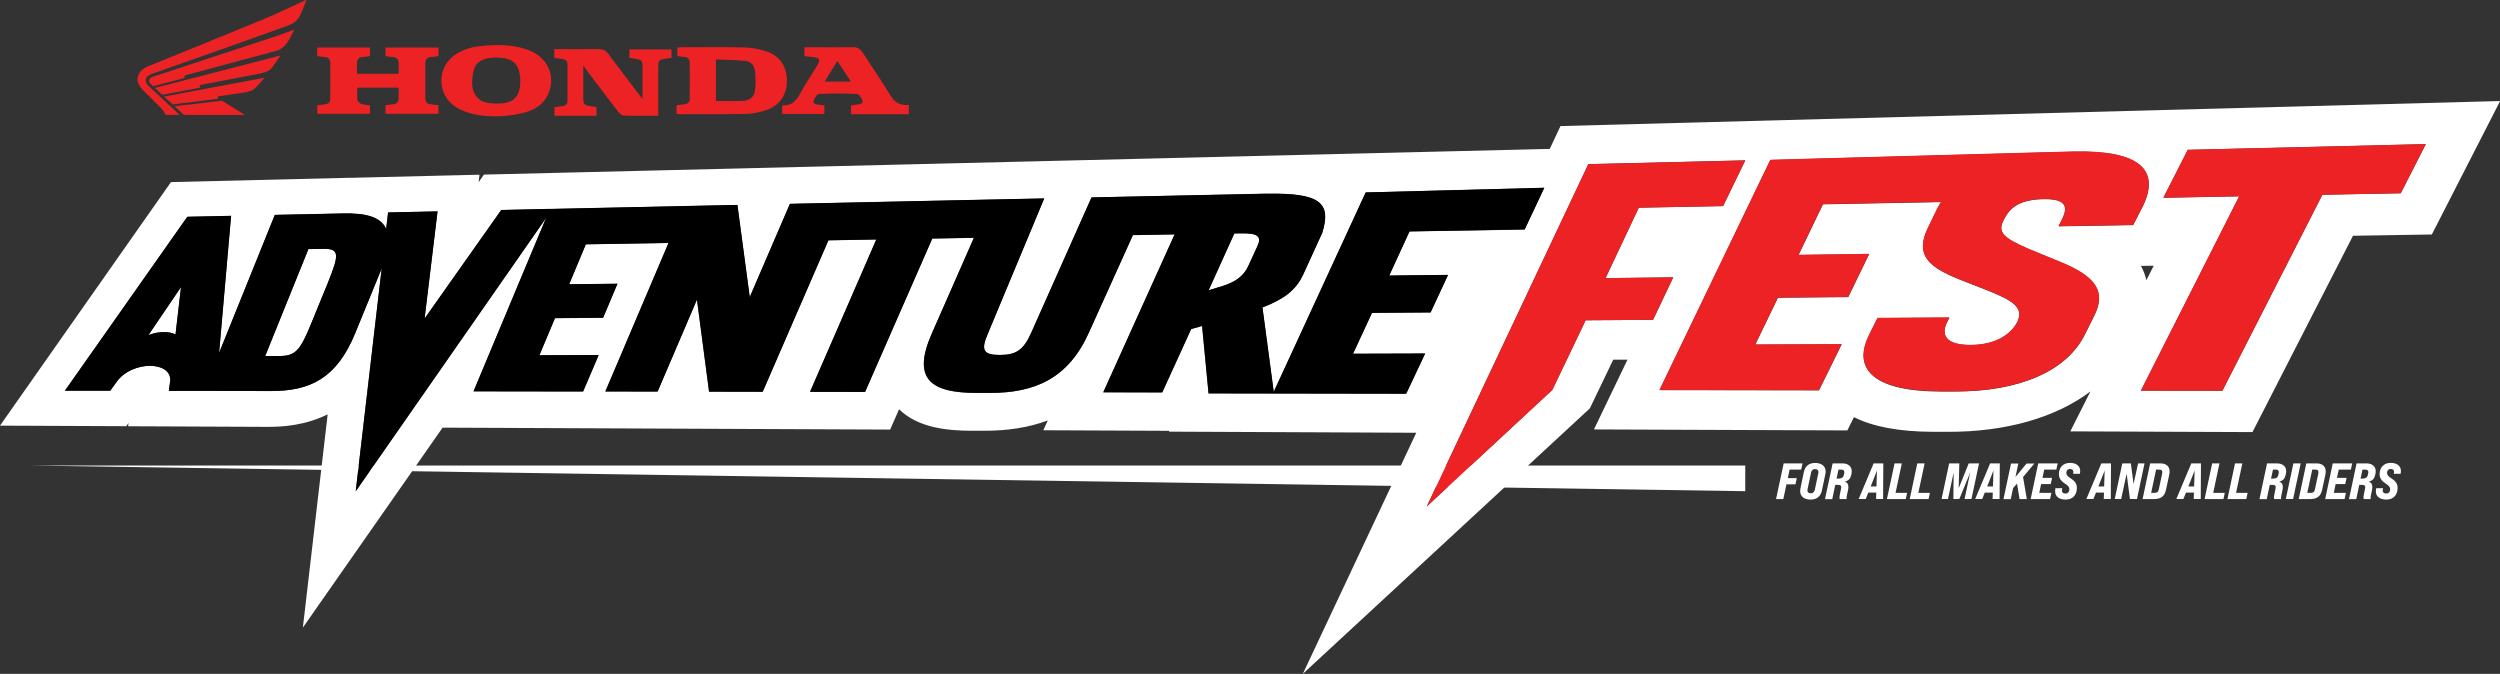 <?xml version="1.0" encoding="UTF-8"?>
<svg id="Layer_1" xmlns="http://www.w3.org/2000/svg" version="1.1" viewBox="0 0 449.62 121.19">
  <rect x="0" y="0" width="449.62" height="121.19" fill="#333333" stroke="none"/>
  <!-- Generator: Adobe Illustrator 29.0.1, SVG Export Plug-In . SVG Version: 2.1.0 Build 192)  -->
  <defs>
    <style>
      .st0 {
        fill: #fff;
      }

      .st1 {
        fill: none;
      }

      .st2, .st3 {
        fill: #ed2224;
      }

      .st3 {
        fill-rule: evenodd;
      }
    </style>
  </defs>
  <g>
    <g>
      <path class="st3" d="M82.1,19.32c-3.64-2.22-3.62-7.42.02-9.65,1.38-.85,2.9-1.25,4.49-1.41,2.79-.27,5.57-.28,8.26.68,3.36,1.19,4.98,4.2,3.95,7.38-.76,2.36-2.63,3.49-4.87,4.03-3.54.85-8.62.94-11.85-1.03h0ZM89.28,10.34h0c-.38.03-.84.03-1.28.09-1.62.21-2.64,1.06-2.9,2.61-.31,1.81-.45,3.64,1.26,4.95.84.64,2.84.69,3.85.61,2.06-.15,3.1-1.17,3.33-3.2.08-.69.05-1.41-.07-2.1-.3-1.79-1.33-2.71-3.14-2.89-.32-.03-.65-.05-1.05-.07Z"/>
      <path class="st3" d="M163.45,20.54h-10.39v-1.59c.37-.05.76-.09,1.15-.15.43-.06,1.03-.14.9-.66-.12-.48-.6-1.22-.96-1.24-2.28-.11-4.58-.11-6.86,0-.36.02-.84.76-.97,1.25-.15.54.45.61.87.67.34.05.69.08,1.07.13v1.54h-7.58v-1.47c.06-.06.08-.09.1-.09,1.59.12,2.42-.79,3.12-2.09.94-1.74,2.06-3.39,3.09-5.09.61-1,.4-1.38-.79-1.48-.5-.04-.99-.11-1.52-.17v-1.6h1.98c2.21,0,4.43.03,6.64-.02.86-.02,1.41.28,1.86.99,1.66,2.58,3.43,5.09,5,7.72.81,1.35,1.85,1.79,3.29,1.68v1.66h0ZM148.32,14.67h4.71c-.83-1.27-1.59-2.44-2.43-3.71-.79,1.28-1.51,2.45-2.28,3.71Z"/>
      <path class="st3" d="M57.05,10.09v-1.54h9.49v1.54c-.45.06-.89.13-1.34.17-.63.05-.97.38-.99,1.01-.02.65,0,1.3,0,2h7.48c0-.7.03-1.37,0-2.04-.03-.58-.37-.91-.96-.96-.45-.04-.9-.11-1.39-.17v-1.55h9.52v1.54c-.44.06-.86.14-1.28.16-.74.04-1.1.39-1.09,1.14,0,2.09,0,4.17,0,6.26,0,.71.33,1.06,1.04,1.11.42.03.85.11,1.32.17v1.53h-9.51v-1.53c.45-.06.91-.14,1.38-.18.65-.05.95-.42.97-1.03.02-.63,0-1.25,0-1.95h-7.43c0,.75-.07,1.53.04,2.28.04.26.46.56.77.67.44.15.94.14,1.47.21v1.54h-9.47v-1.53c.48-.06.92-.14,1.37-.18.6-.05.96-.37.96-.95.02-2.19.02-4.37,0-6.56,0-.62-.38-.94-1.01-.99-.42-.03-.84-.1-1.33-.16Z"/>
      <path class="st3" d="M107.28,19.27v1.55h-7.56v-1.55c.49-.06.95-.13,1.43-.18.6-.07.91-.39.91-.99,0-2.16,0-4.33,0-6.49,0-.64-.36-.95-.98-1.01-.45-.04-.89-.11-1.38-.17v-1.59h.92c2.36,0,4.73.02,7.09-.01.72,0,1.23.24,1.66.82,1.83,2.46,3.7,4.89,5.55,7.34l.64.79v-.75c.01-1.64.01-3.27,0-4.91,0-1.23-.18-1.41-1.4-1.56-.3-.04-.6-.09-.95-.15v-1.53h7.55v1.53c-.4.06-.79.12-1.19.16-.95.1-1.17.31-1.18,1.29-.01,2.67,0,5.33,0,8v.96c-2.13,0-4.18.04-6.23-.04-.36-.01-.78-.43-1.04-.77-1.76-2.27-3.49-4.57-5.23-6.87l-.99-1.35v1.27c0,1.44,0,2.89,0,4.33,0,1.43.09,1.53,1.47,1.73.27.04.55.08.9.13Z"/>
      <path class="st3" d="M121.67,20.48v-1.54c.46-.06.9-.15,1.34-.18.68-.04,1.03-.41,1.03-1.05.02-2.16.02-4.32,0-6.48,0-.58-.3-.93-.92-.98-.42-.03-.84-.1-1.29-.16v-1.55c.26-.01.48-.04.7-.04,3.74,0,7.49-.07,11.23.03,1.41.04,2.86.3,4.19.75,2.34.8,3.57,2.75,3.58,5.22,0,2.47-1.22,4.4-3.56,5.24-1.19.43-2.48.71-3.74.74-4.07.09-8.14.04-12.21.04-.1,0-.19-.02-.36-.04h0ZM128.76,18.16h0c1.73,0,3.36.06,4.98-.02,1.13-.06,1.92-.78,2.05-1.88.14-1.15.12-2.35,0-3.51-.1-.94-.75-1.69-1.7-1.79-1.76-.18-3.54-.19-5.33-.27v7.47Z"/>
      <g>
        <path class="st3" d="M24.76,13.95c.11-.51.33-.96.72-1.32.4-.36.86-.59,1.35-.79,6.79-2.76,13.58-5.49,20.35-8.29,2.59-1.07,5.1-2.31,7.65-3.47.04-.02.07-.05.11-.07h.09c0,.07.02.15,0,.21-.35.85-.66,1.72-1.06,2.54-.41.85-1.1,1.44-1.98,1.76-2.63.96-5.27,1.91-7.91,2.85-5.55,1.97-11.11,3.92-16.66,5.88-.25.09-.49.2-.71.34-.54.36-.65.93-.3,1.47.13.2.3.38.47.54,1.74,1.63,3.49,3.26,5.24,4.89.05.04.1.08.2.15-.1.01-.13.02-.17.02-.75,0-1.49,0-2.24,0-.13,0-.19-.04-.24-.16-.13-.39-.37-.71-.66-1-.96-.96-1.91-1.93-2.89-2.88-.63-.61-1.22-1.24-1.38-2.15v-.53Z"/>
        <path class="st3" d="M33.23,14.02c-1.03.27-2.05.54-3.06.8-.82.21-1.64.42-2.46.64-.13.04-.24.03-.33-.08-.11-.12-.25-.23-.36-.35-.34-.36-.27-.83.15-1.07.17-.1.36-.17.54-.23,7.33-2.41,14.67-4.82,22-7.24.98-.32,1.95-.71,2.92-1.06.07-.03.14-.05.22-.08.01.05.03.08.02.09-.4.92-.88,1.8-1.5,2.59-.46.58-1.06.94-1.78,1.14-4.02,1.08-8.03,2.16-12.05,3.24-1.37.37-2.75.74-4.12,1.11-.3.08-.35.21-.18.5Z"/>
        <path class="st3" d="M50.35,10.09c-.03.06-.05.12-.08.17-.44.62-.86,1.25-1.32,1.86-.48.63-1.17.9-1.94,1.05-3.59.68-7.17,1.38-10.75,2.07-.03,0-.06.02-.08.02-.3.07-.35.21-.15.49-.37.07-.73.15-1.09.21-1.84.35-3.67.7-5.51,1.05-.17.03-.3.01-.43-.12-.36-.36-.75-.7-1.16-1.08,7.51-1.94,14.99-3.86,22.46-5.79.01.02.03.04.04.06Z"/>
        <path class="st3" d="M39.24,17.75c-.63.08-1.25.16-1.87.24-1.46.18-2.91.37-4.37.55-.6.08-1.2.16-1.8.23-.07,0-.17,0-.22-.05-.47-.43-.94-.86-1.4-1.29-.01-.01-.02-.04-.04-.07,5.99-1.12,11.97-2.24,18-3.38-.06.1-.08.15-.12.19-.47.52-.92,1.06-1.41,1.56-.57.58-1.32.8-2.11.91-1.47.2-2.93.42-4.4.64-.35.05-.39.15-.26.48Z"/>
        <path class="st3" d="M43.98,20.67h-.28c-3.46,0-6.93,0-10.39,0-.16,0-.29-.04-.41-.16-.48-.46-.97-.91-1.49-1.39.31-.04.57-.07.84-.11,1.57-.18,3.13-.36,4.7-.54.94-.11,1.87-.22,2.81-.33.09,0,.2,0,.27.04,1.29.79,2.57,1.59,3.85,2.39.02.01.04.03.11.09Z"/>
      </g>
    </g>
    <g>
      <polygon class="st0" points="313.88 88.34 5.06 83.72 313.88 83.72 313.88 88.34"/>
      <g>
        <g>
          <polygon class="st1" points="298.08 41.79 296.3 45.56 304.85 45.44 306.67 41.65 298.08 41.79"/>
          <polygon class="st1" points="340.94 41.1 340.95 41.09 331.33 41.26 340.94 41.1"/>
        </g>
        <g>
          <path class="st1" d="M386.02,50.4l1.32-2.61-2.29.03c.45.82.77,1.69.97,2.58Z"/>
          <path class="st0" d="M224.5,47.86l1.65-3.59c.81-1.75.03-2.35-2.86-2.3l-1.3.02-4.63,10.23,2.56-.79c2.18-.69,3.74-1.72,4.58-3.57Z"/>
          <path class="st0" d="M29.45,59.72c.77,0,1.52.12,2.11.43l.99-8.54-5.87,8.66c.96-.36,1.88-.55,2.76-.55Z"/>
          <path class="st0" d="M58.11,44.75l-2.64.04-7.77,19.24h2.61c2.85-.02,3.71-1.02,5.7-5.93l3.03-7.4c2.02-5,2.02-6-.92-5.95Z"/>
          <path class="st0" d="M280.65,22.67l-1.93,4.11-139.69,3.37h0s-51.99,1.25-51.99,1.25l-.96,1.36.16-1.34-22.36.54v.02c-.44,0-.89,0-1.36,0l-31.77.77L0,76.55l22.7.1.42-.58-.08.59,24.83.11c3.03.03,7.05-.27,11.06-2.25l-4.46,38.35,25.13-35.96,80.49.35,1.61-3.66c3.41,3.4,8.87,3.85,12.87,3.87h2.37c4.27.02,8.11-.59,11.49-1.85l-.79,1.76,22.62.1v.15s44.45.2,44.45.2l-20.4,43.36,51.25-47.4.37-.34,4.21-8.77h2.56s-6.03,12.55-6.03,12.55l45.57.18,1.19-2.39c3.45,1.74,8.13,2.61,14.2,2.64h2.67c10.44.04,19.43-2.56,25.66-7.26l-3.62,7.18,32.76.13,18.08-35.31,14.18-.23,12.28-24-168.98,4.5ZM385.04,70.25l17.68-34.94-13.64.26,4.39-8.62,42.81-1.03-4.51,8.84-14.1.27-17.98,35.25-14.65-.02ZM336.06,60.44l1.62-3.24,12.92-.08-.42.85c-1.02,2-.6,4.1,4.22,4.09,4.84-.02,7.4-2.15,8.43-4.16,1.19-2.56-.79-3.82-5.23-5.6l-5.25-2.06c-5.37-2.17-8.07-4.3-5.57-9.33l1.5-3.1c.24-.51.52-.99.82-1.46l-21.25.4-4.38,9.11,12.7-.17-3.77,7.75-12.64.11-4.08,8.43,15.55-.06-4.09,8.29-28.68-.04,19.94-41.4,51.92-1.43,2.65-.06c11.94-.29,15.58,3.39,12.4,9.86l-1.72,3.35-13.43.22c1.21-2.28,2.82-5-2.75-4.89-4.98.1-6.29,2.12-7.15,3.84-1.03,2.02-.22,3.1,4.62,5.16l5.89,2.42c6.61,2.74,7.81,5.55,5.82,9.55l-1.75,3.5c-3.25,6.43-11.65,10.15-23.29,10.13h-2.68c-11.35-.02-15.87-3.67-12.86-9.95ZM256.6,91.09l29.06-61.57,28.22-.68-3.99,8.22-15.16.29-5.98,12.67,12.17-.14-3.63,7.64-12.12.08-5.99,12.52-22.59,20.97ZM198.41,70.56l12.83-28.39-7.09.12h-.42s-7.88,17.46-7.88,17.46c-3.7,8.31-9.68,10.94-17.88,10.93h-2.37c-8.08-.02-11.7-2.38-8.03-10.68l7.57-17.22-7.49.13-12.09,27.59-9.89-.02,11.92-27.4-8.62.15-11.82,27.24-9.64-.02-2.18-16.57-7.08,16.55-9.39-.02,11.36-26.71-14.88.25-3,7.19,8.69-.1-2.58,6.12-8.66.07-2.8,6.67,10.66-.03-2.8,6.55-19.7-.03,13.05-31.19-34.24,49.16,4.68-40.15c-.07.17-.12.33-.19.51l-4.57,11.17c-3.35,8.23-8.18,10.45-15.14,10.44l-9.94-.02h-2.15s-6.3-.01-6.3-.01l.26-1.87c.06-1.74-1.61-2.63-3.65-2.63-2.09,0-4.59.94-5.94,2.8l-1.2,1.68h-8.16s22.01-31.28,22.01-31.28l7.87-.17-2.16,24.67,10.03-24.84,12.26-.26c4.09-.09,6.82.61,7.76,2.81l.35-2.99,8.89-.19-2.33,19.28,13.79-19.53,8.7-.19h.45s23.73-.52,23.73-.52l4.78-.1,4.81-.1,2.22,16.58,7.23-16.78,5.56-.12,4.28-.09,26.25-.56,1.94-.04,7.7-.16-10.11,24.25c-1.4,3.17-.71,3.91,2.14,3.9,2.86,0,4.23-.81,5.66-4.04l10.82-24.29,1.2-.03,9.38-.2,7.53-.16,13.15-.28h.51s0,0,0,0c9.32-.13,11.41,1.65,9.72,7.04l-3.4,7.45c-1.35,2.94-3.65,4.55-7.35,5.96l2.03,15.19,16.54-35.87,32.12-.84-3.53,7.5-20.71.35-3.65,7.94,10.58-.12-3.14,6.75-10.54.08-3.41,7.35,12.97-.04-3.41,7.23-23.79-.04h-.17s-11.58-.02-11.58-.02l-1.16-12.12-2,.57-5.2,11.39-10.61-.02ZM387.34,47.79l-1.32,2.61c-.2-.9-.53-1.76-.97-2.58l2.29-.03Z"/>
          <path d="M216.21,58.62l1.16,12.12,11.58.02h.17s23.79.04,23.79.04l3.41-7.23-12.97.04,3.41-7.35,10.54-.08,3.14-6.75-10.58.12,3.65-7.94,20.71-.35,3.53-7.5-32.12.84-16.54,35.87-2.03-15.19c3.7-1.41,6.01-3.02,7.35-5.96l3.4-7.45c1.69-5.39-.39-7.17-9.72-7.04h0s-.51,0-.51,0l-13.15.28-7.53.16-9.38.2-1.2.03-10.82,24.29c-1.43,3.24-2.8,4.03-5.66,4.04-2.85,0-3.55-.73-2.14-3.9l10.11-24.25-7.7.16-1.94.04-26.25.56-4.28.09-5.56.12-7.23,16.78-2.22-16.58-4.81.1-4.78.1-23.73.51h-.45s-8.7.2-8.7.2l-13.79,19.53,2.33-19.28-8.89.19-.35,2.99c-.94-2.2-3.67-2.9-7.76-2.81l-12.26.26-10.03,24.84,2.16-24.67-7.87.17-22.01,31.27h8.16s1.2-1.67,1.2-1.67c1.35-1.86,3.85-2.8,5.94-2.8,2.04,0,3.71.89,3.65,2.63l-.26,1.87h6.3s2.15.01,2.15.01l9.94.02c6.96.01,11.79-2.22,15.14-10.44l4.57-11.17c.07-.18.13-.34.19-.51l-4.68,40.15,34.24-49.16-13.05,31.19,19.7.03,2.8-6.55-10.66.03,2.8-6.67,8.66-.07,2.58-6.12-8.69.1,3-7.19,14.88-.25-11.36,26.71,9.39.02,7.08-16.55,2.18,16.57,9.64.02,11.82-27.24,8.62-.15-11.92,27.4,9.89.02,12.09-27.59,7.49-.13-7.57,17.22c-3.67,8.3-.05,10.66,8.03,10.67h2.37c8.19.02,14.17-2.62,17.88-10.93l7.88-17.45h.42s7.09-.13,7.09-.13l-12.83,28.39,10.61.02,5.2-11.39,2-.57ZM221.99,41.98l1.3-.02c2.89-.05,3.67.55,2.86,2.3l-1.65,3.59c-.84,1.85-2.4,2.88-4.58,3.57l-2.56.79,4.63-10.23ZM31.56,60.16c-.59-.31-1.34-.44-2.11-.43-.88,0-1.8.19-2.76.55l5.87-8.66-.99,8.54ZM59.03,50.7l-3.03,7.4c-1.99,4.92-2.85,5.92-5.7,5.93h-2.61s7.77-19.23,7.77-19.23l2.64-.04c2.94-.05,2.94.95.92,5.95Z"/>
          <polygon class="st2" points="297.3 57.52 300.92 49.88 288.75 50.02 294.73 37.35 309.89 37.07 313.88 28.85 285.66 29.52 256.6 91.09 279.19 70.12 285.18 57.6 297.3 57.52"/>
          <path class="st2" d="M348.92,70.38h2.68c11.64.02,20.04-3.7,23.29-10.13l1.75-3.5c1.99-4,.79-6.81-5.82-9.55l-5.89-2.42c-4.83-2.06-5.65-3.14-4.62-5.16.85-1.71,2.17-3.74,7.15-3.84,5.58-.11,3.96,2.61,2.75,4.89l13.43-.22,1.72-3.35c3.19-6.48-.46-10.15-12.4-9.86l-2.65.06-51.92,1.43-19.94,41.4,28.68.04,4.09-8.29-15.55.06,4.08-8.43,12.64-.11,3.77-7.75-12.7.17,4.38-9.11,21.25-.4c-.3.47-.58.96-.82,1.46l-1.5,3.1c-2.5,5.03.2,7.16,5.57,9.33l5.25,2.06c4.44,1.78,6.42,3.04,5.23,5.6-1.03,2.01-3.59,4.15-8.43,4.16-4.81.02-5.23-2.09-4.22-4.09l.42-.85-12.92.08-1.62,3.24c-3.01,6.28,1.51,9.93,12.86,9.95Z"/>
          <polygon class="st2" points="431.77 34.75 436.27 25.92 393.46 26.94 389.08 35.56 402.71 35.3 385.04 70.25 399.69 70.27 417.67 35.02 431.77 34.75"/>
        </g>
      </g>
    </g>
  </g>
  <g>
    <path class="st0" d="M320.79,83.34h3.39l-.24,1.12h-2.08l-.33,1.53h1.62l-.24,1.12h-1.62l-.56,2.65h-1.31l1.37-6.41Z"/>
    <path class="st0" d="M323.76,88.31c0-.16.02-.33.05-.5l.61-2.91c.22-1.04.89-1.64,2.03-1.64,1.04,0,1.89.5,1.89,1.55,0,.16-.02.32-.06.49l-.61,2.91c-.22,1.04-.9,1.64-2.03,1.64-1.04,0-1.89-.49-1.89-1.54ZM326.39,88.1l.63-2.99c.02-.07.03-.14.03-.2,0-.34-.22-.55-.62-.55-.37,0-.62.21-.71.61l-.63,2.99s-.03.13-.03.22c0,.34.23.54.61.54s.63-.23.71-.62Z"/>
    <path class="st0" d="M329.58,83.34h1.79c1.03,0,1.66.56,1.66,1.42,0,.21-.04.39-.05.48l-.03.13c-.16.71-.43,1.03-1.13,1.25v.02c.4.12.61.43.61.94,0,.17-.03.38-.07.6l-.17.75c-.05.25-.09.44-.09.61,0,.07,0,.15.03.22h-1.26c-.02-.1-.04-.17-.04-.29,0-.13.02-.32.09-.66l.17-.83c.03-.14.05-.26.05-.36,0-.32-.18-.42-.64-.42h-.43l-.54,2.57h-1.31l1.37-6.41ZM330.67,86.07c.53,0,.85-.18.95-.68l.06-.29c.02-.1.02-.14.02-.19,0-.29-.17-.45-.51-.45h-.54l-.35,1.61h.37Z"/>
    <path class="st0" d="M338.71,83.34l-.04,6.41h-1.26l.04-1.16h-1.44l-.46,1.16h-1.27l2.69-6.41h1.73ZM337.48,87.49l.09-2.87-1.13,2.87h1.04Z"/>
    <path class="st0" d="M340.73,83.34h1.31l-1.13,5.3h2.08l-.24,1.12h-3.39l1.37-6.41Z"/>
    <path class="st0" d="M344.83,83.34h1.31l-1.13,5.3h2.08l-.24,1.12h-3.39l1.36-6.41Z"/>
    <path class="st0" d="M350.57,83.34h1.81l-.11,4.47,1.8-4.47h1.86l-1.37,6.41h-1.24l1.02-4.77-1.96,4.77h-1.07l.05-4.77-1.02,4.77h-1.15l1.36-6.41Z"/>
    <path class="st0" d="M359.66,83.34l-.04,6.41h-1.26l.04-1.16h-1.44l-.46,1.16h-1.27l2.69-6.41h1.73ZM358.43,87.49l.09-2.87-1.13,2.87h1.04Z"/>
    <path class="st0" d="M363.84,85.78l.68,3.98h-1.31l-.45-2.79-.71.81-.42,1.99h-1.31l1.36-6.41h1.31l-.51,2.42,2-2.42h1.4l-2.04,2.44Z"/>
    <path class="st0" d="M366.58,83.34h3.49l-.24,1.12h-2.18l-.32,1.48h1.73l-.24,1.12h-1.73l-.33,1.58h2.18l-.24,1.12h-3.49l1.36-6.41Z"/>
    <path class="st0" d="M369.6,88.37c0-.15.02-.3.05-.47l.02-.1h1.23l-.05.22c0,.06-.02.13-.02.19,0,.31.19.55.63.55s.71-.28.71-.78c0-.38-.22-.64-.85-1.05-.76-.49-1.03-1.03-1.03-1.65,0-1.23.77-2.03,1.99-2.03,1.04,0,1.84.48,1.84,1.48,0,.16-.02.31-.05.48h-1.24l.03-.11c.02-.08.03-.16.03-.23,0-.38-.3-.53-.61-.53-.4,0-.66.3-.66.71,0,.37.24.64.88,1.05.76.49,1.02,1.02,1.02,1.64,0,1.27-.73,2.11-2.02,2.11-1.06,0-1.89-.47-1.89-1.48Z"/>
    <path class="st0" d="M379.66,83.34l-.04,6.41h-1.26l.04-1.16h-1.44l-.46,1.16h-1.27l2.69-6.41h1.73ZM378.43,87.49l.09-2.87-1.13,2.87h1.04Z"/>
    <path class="st0" d="M381.68,83.34h1.55l.49,3.71.81-3.71h1.16l-1.36,6.41h-1.26l-.6-4.56-.98,4.56h-1.16l1.36-6.41Z"/>
    <path class="st0" d="M386.7,83.34h1.86c1.05,0,1.64.56,1.64,1.45,0,.16-.02.33-.05.51l-.6,2.79c-.26,1.18-.93,1.67-2.17,1.67h-2.04l1.36-6.41ZM387.48,88.64c.46,0,.68-.16.78-.64l.6-2.82c.02-.1.03-.18.03-.27,0-.3-.16-.45-.52-.45h-.6l-.89,4.18h.6Z"/>
    <path class="st0" d="M395.84,83.34l-.04,6.41h-1.26l.04-1.16h-1.44l-.46,1.16h-1.27l2.69-6.41h1.73ZM394.61,87.49l.09-2.87-1.13,2.87h1.04Z"/>
    <path class="st0" d="M397.86,83.34h1.31l-1.13,5.3h2.08l-.24,1.12h-3.39l1.36-6.41Z"/>
    <path class="st0" d="M401.97,83.34h1.31l-1.13,5.3h2.08l-.24,1.12h-3.39l1.36-6.41Z"/>
    <path class="st0" d="M407.72,83.34h1.79c1.03,0,1.66.56,1.66,1.42,0,.21-.04.39-.06.48l-.03.13c-.16.71-.43,1.03-1.13,1.25v.02c.4.12.61.43.61.94,0,.17-.03.38-.07.6l-.16.75c-.05.25-.09.44-.09.61,0,.07,0,.15.03.22h-1.26c-.02-.1-.04-.17-.04-.29,0-.13.02-.32.09-.66l.17-.83c.03-.14.05-.26.05-.36,0-.32-.18-.42-.64-.42h-.43l-.54,2.57h-1.31l1.36-6.41ZM408.81,86.07c.53,0,.85-.18.95-.68l.06-.29c.02-.1.02-.14.02-.19,0-.29-.17-.45-.51-.45h-.54l-.35,1.61h.37Z"/>
    <path class="st0" d="M412.46,83.34h1.31l-1.36,6.41h-1.31l1.36-6.41Z"/>
    <path class="st0" d="M414.78,83.34h1.86c1.05,0,1.64.56,1.64,1.45,0,.16-.02.33-.05.51l-.6,2.79c-.26,1.18-.93,1.67-2.17,1.67h-2.04l1.36-6.41ZM415.56,88.64c.46,0,.68-.16.78-.64l.6-2.82c.02-.1.03-.18.03-.27,0-.3-.16-.45-.52-.45h-.6l-.89,4.18h.6Z"/>
    <path class="st0" d="M419.55,83.34h3.49l-.24,1.12h-2.18l-.32,1.48h1.73l-.24,1.12h-1.73l-.33,1.58h2.18l-.24,1.12h-3.49l1.36-6.41Z"/>
    <path class="st0" d="M423.82,83.34h1.79c1.03,0,1.66.56,1.66,1.42,0,.21-.04.39-.06.48l-.03.13c-.16.71-.43,1.03-1.13,1.25v.02c.4.12.61.43.61.94,0,.17-.03.38-.07.6l-.16.75c-.05.25-.09.44-.09.61,0,.07,0,.15.03.22h-1.26c-.02-.1-.04-.17-.04-.29,0-.13.02-.32.09-.66l.17-.83c.03-.14.05-.26.05-.36,0-.32-.18-.42-.64-.42h-.43l-.54,2.57h-1.31l1.36-6.41ZM424.91,86.07c.53,0,.85-.18.95-.68l.06-.29c.02-.1.02-.14.02-.19,0-.29-.17-.45-.51-.45h-.54l-.35,1.61h.37Z"/>
    <path class="st0" d="M427.29,88.37c0-.15.02-.3.05-.47l.02-.1h1.23l-.05.22c0,.06-.02.13-.02.19,0,.31.19.55.63.55s.71-.28.71-.78c0-.38-.22-.64-.85-1.05-.76-.49-1.04-1.03-1.04-1.65,0-1.23.77-2.03,1.99-2.03,1.04,0,1.84.48,1.84,1.48,0,.16-.02.31-.05.48h-1.24l.03-.11c.02-.08.03-.16.03-.23,0-.38-.3-.53-.61-.53-.4,0-.66.3-.66.71,0,.37.24.64.88,1.05.76.49,1.02,1.02,1.02,1.64,0,1.27-.73,2.11-2.02,2.11-1.06,0-1.89-.47-1.89-1.48Z"/>
  </g>
</svg>